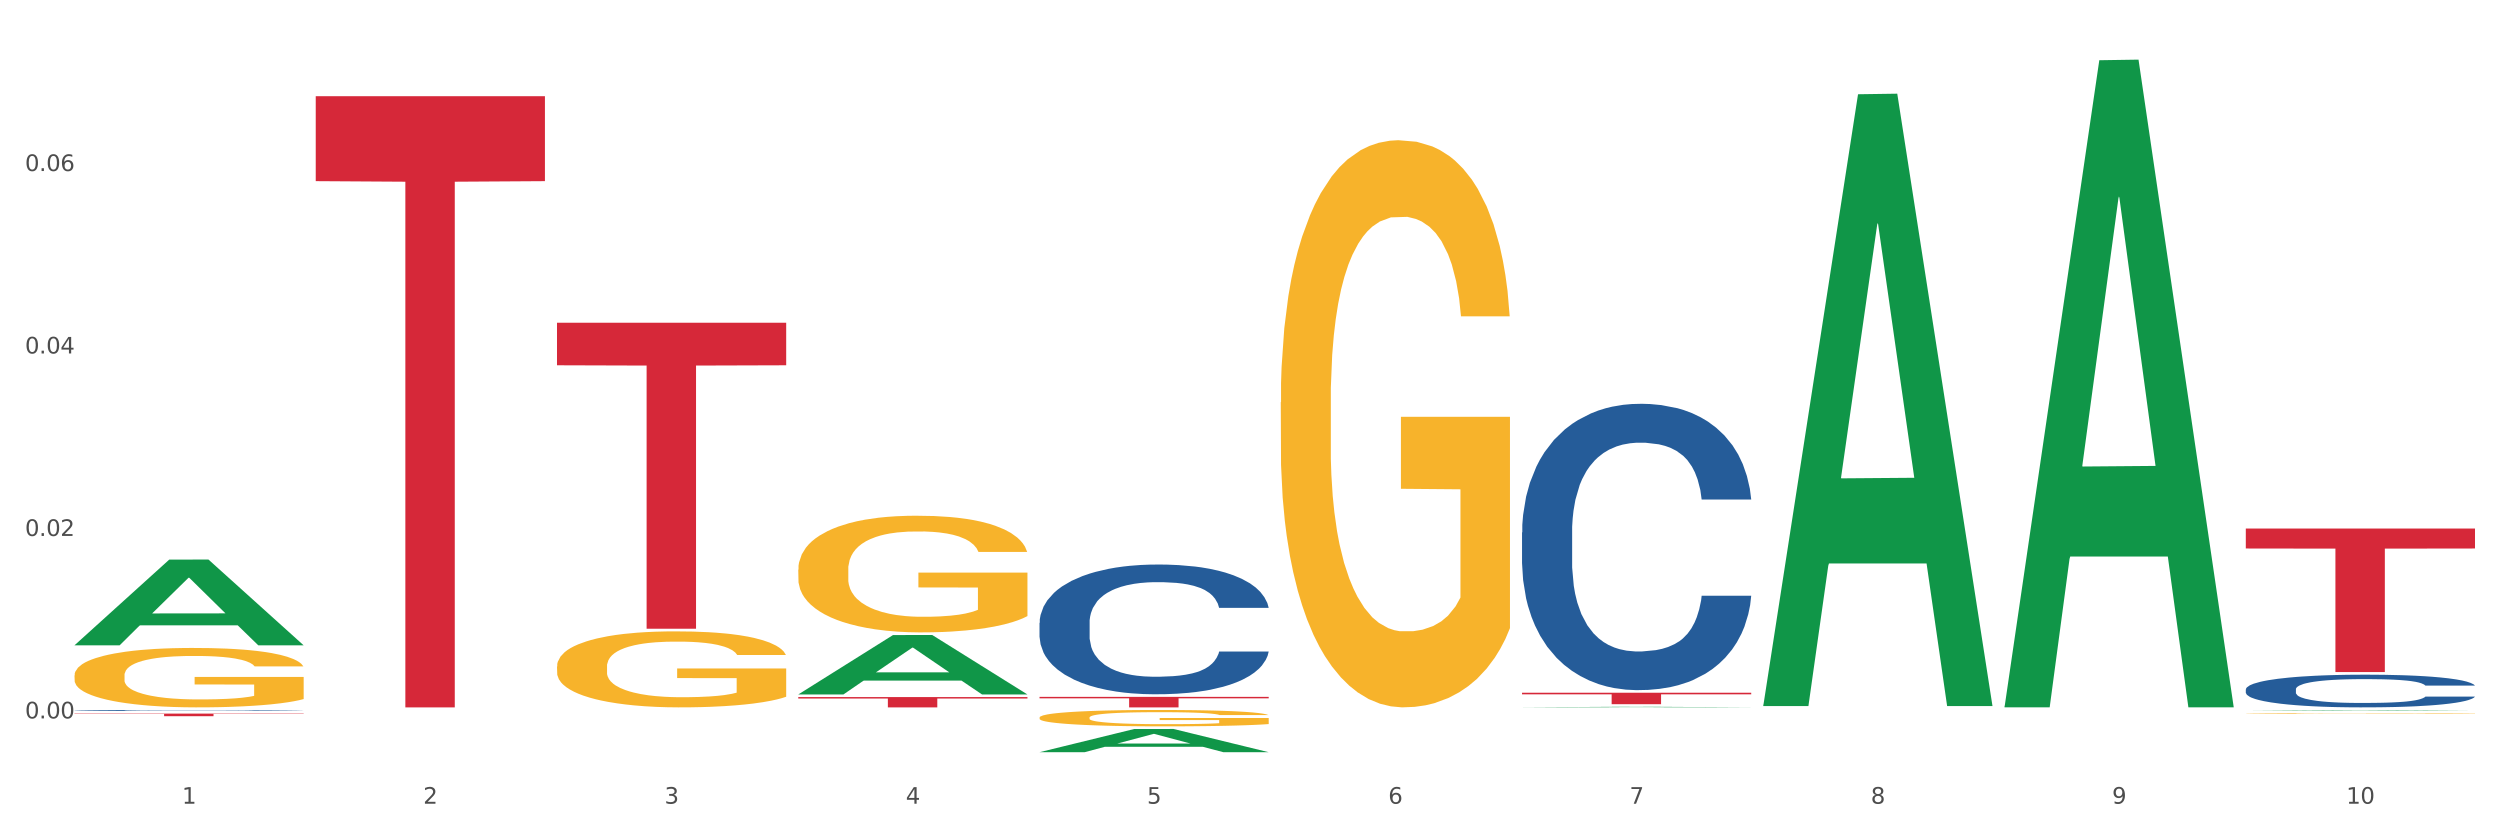 <?xml version="1.0" encoding="utf-8" standalone="no"?>
<!DOCTYPE svg PUBLIC "-//W3C//DTD SVG 1.1//EN"
  "http://www.w3.org/Graphics/SVG/1.1/DTD/svg11.dtd">
<svg xmlns:xlink="http://www.w3.org/1999/xlink" width="1080pt" height="360pt" viewBox="0 0 1080 360" xmlns="http://www.w3.org/2000/svg" version="1.1">
 <rect x="0" y="0" width="1080" height="360" fill="#333333" stroke="none"/>
 <defs>
  <style type="text/css">*{stroke-linejoin: round; stroke-linecap: butt}</style>
 </defs>
 <g id="figure_1">
  <g id="patch_1">
   <path d="M 0 360 
L 1080 360 
L 1080 0 
L 0 0 
z
" style="fill: #ffffff; stroke: #ffffff; stroke-linejoin: miter"/>
  </g>
  <g id="axes_1">
   <g id="matplotlib.axis_1">
    <g id="xtick_1">
     <g id="text_1">
      <!-- 1 -->
      <g style="fill: #4d4d4d" transform="translate(78.627 347.204) scale(0.096 -0.096)">
       <defs>
        <path id="DejaVuSans-31" d="M 794 531 
L 1825 531 
L 1825 4091 
L 703 3866 
L 703 4441 
L 1819 4666 
L 2450 4666 
L 2450 531 
L 3481 531 
L 3481 0 
L 794 0 
L 794 531 
z
" transform="scale(0.016)"/>
       </defs>
       <use xlink:href="#DejaVuSans-31"/>
      </g>
     </g>
    </g>
    <g id="xtick_2">
     <g id="text_2">
      <!-- 2 -->
      <g style="fill: #4d4d4d" transform="translate(182.851 347.204) scale(0.096 -0.096)">
       <defs>
        <path id="DejaVuSans-32" d="M 1228 531 
L 3431 531 
L 3431 0 
L 469 0 
L 469 531 
Q 828 903 1448 1529 
Q 2069 2156 2228 2338 
Q 2531 2678 2651 2914 
Q 2772 3150 2772 3378 
Q 2772 3750 2511 3984 
Q 2250 4219 1831 4219 
Q 1534 4219 1204 4116 
Q 875 4013 500 3803 
L 500 4441 
Q 881 4594 1212 4672 
Q 1544 4750 1819 4750 
Q 2544 4750 2975 4387 
Q 3406 4025 3406 3419 
Q 3406 3131 3298 2873 
Q 3191 2616 2906 2266 
Q 2828 2175 2409 1742 
Q 1991 1309 1228 531 
z
" transform="scale(0.016)"/>
       </defs>
       <use xlink:href="#DejaVuSans-32"/>
      </g>
     </g>
    </g>
    <g id="xtick_3">
     <g id="text_3">
      <!-- 3 -->
      <g style="fill: #4d4d4d" transform="translate(287.074 347.204) scale(0.096 -0.096)">
       <defs>
        <path id="DejaVuSans-33" d="M 2597 2516 
Q 3050 2419 3304 2112 
Q 3559 1806 3559 1356 
Q 3559 666 3084 287 
Q 2609 -91 1734 -91 
Q 1441 -91 1130 -33 
Q 819 25 488 141 
L 488 750 
Q 750 597 1062 519 
Q 1375 441 1716 441 
Q 2309 441 2620 675 
Q 2931 909 2931 1356 
Q 2931 1769 2642 2001 
Q 2353 2234 1838 2234 
L 1294 2234 
L 1294 2753 
L 1863 2753 
Q 2328 2753 2575 2939 
Q 2822 3125 2822 3475 
Q 2822 3834 2567 4026 
Q 2313 4219 1838 4219 
Q 1578 4219 1281 4162 
Q 984 4106 628 3988 
L 628 4550 
Q 988 4650 1302 4700 
Q 1616 4750 1894 4750 
Q 2613 4750 3031 4423 
Q 3450 4097 3450 3541 
Q 3450 3153 3228 2886 
Q 3006 2619 2597 2516 
z
" transform="scale(0.016)"/>
       </defs>
       <use xlink:href="#DejaVuSans-33"/>
      </g>
     </g>
    </g>
    <g id="xtick_4">
     <g id="text_4">
      <!-- 4 -->
      <g style="fill: #4d4d4d" transform="translate(391.298 347.204) scale(0.096 -0.096)">
       <defs>
        <path id="DejaVuSans-34" d="M 2419 4116 
L 825 1625 
L 2419 1625 
L 2419 4116 
z
M 2253 4666 
L 3047 4666 
L 3047 1625 
L 3713 1625 
L 3713 1100 
L 3047 1100 
L 3047 0 
L 2419 0 
L 2419 1100 
L 313 1100 
L 313 1709 
L 2253 4666 
z
" transform="scale(0.016)"/>
       </defs>
       <use xlink:href="#DejaVuSans-34"/>
      </g>
     </g>
    </g>
    <g id="xtick_5">
     <g id="text_5">
      <!-- 5 -->
      <g style="fill: #4d4d4d" transform="translate(495.522 347.204) scale(0.096 -0.096)">
       <defs>
        <path id="DejaVuSans-35" d="M 691 4666 
L 3169 4666 
L 3169 4134 
L 1269 4134 
L 1269 2991 
Q 1406 3038 1543 3061 
Q 1681 3084 1819 3084 
Q 2600 3084 3056 2656 
Q 3513 2228 3513 1497 
Q 3513 744 3044 326 
Q 2575 -91 1722 -91 
Q 1428 -91 1123 -41 
Q 819 9 494 109 
L 494 744 
Q 775 591 1075 516 
Q 1375 441 1709 441 
Q 2250 441 2565 725 
Q 2881 1009 2881 1497 
Q 2881 1984 2565 2268 
Q 2250 2553 1709 2553 
Q 1456 2553 1204 2497 
Q 953 2441 691 2322 
L 691 4666 
z
" transform="scale(0.016)"/>
       </defs>
       <use xlink:href="#DejaVuSans-35"/>
      </g>
     </g>
    </g>
    <g id="xtick_6">
     <g id="text_6">
      <!-- 6 -->
      <g style="fill: #4d4d4d" transform="translate(599.745 347.204) scale(0.096 -0.096)">
       <defs>
        <path id="DejaVuSans-36" d="M 2113 2584 
Q 1688 2584 1439 2293 
Q 1191 2003 1191 1497 
Q 1191 994 1439 701 
Q 1688 409 2113 409 
Q 2538 409 2786 701 
Q 3034 994 3034 1497 
Q 3034 2003 2786 2293 
Q 2538 2584 2113 2584 
z
M 3366 4563 
L 3366 3988 
Q 3128 4100 2886 4159 
Q 2644 4219 2406 4219 
Q 1781 4219 1451 3797 
Q 1122 3375 1075 2522 
Q 1259 2794 1537 2939 
Q 1816 3084 2150 3084 
Q 2853 3084 3261 2657 
Q 3669 2231 3669 1497 
Q 3669 778 3244 343 
Q 2819 -91 2113 -91 
Q 1303 -91 875 529 
Q 447 1150 447 2328 
Q 447 3434 972 4092 
Q 1497 4750 2381 4750 
Q 2619 4750 2861 4703 
Q 3103 4656 3366 4563 
z
" transform="scale(0.016)"/>
       </defs>
       <use xlink:href="#DejaVuSans-36"/>
      </g>
     </g>
    </g>
    <g id="xtick_7">
     <g id="text_7">
      <!-- 7 -->
      <g style="fill: #4d4d4d" transform="translate(703.969 347.204) scale(0.096 -0.096)">
       <defs>
        <path id="DejaVuSans-37" d="M 525 4666 
L 3525 4666 
L 3525 4397 
L 1831 0 
L 1172 0 
L 2766 4134 
L 525 4134 
L 525 4666 
z
" transform="scale(0.016)"/>
       </defs>
       <use xlink:href="#DejaVuSans-37"/>
      </g>
     </g>
    </g>
    <g id="xtick_8">
     <g id="text_8">
      <!-- 8 -->
      <g style="fill: #4d4d4d" transform="translate(808.193 347.204) scale(0.096 -0.096)">
       <defs>
        <path id="DejaVuSans-38" d="M 2034 2216 
Q 1584 2216 1326 1975 
Q 1069 1734 1069 1313 
Q 1069 891 1326 650 
Q 1584 409 2034 409 
Q 2484 409 2743 651 
Q 3003 894 3003 1313 
Q 3003 1734 2745 1975 
Q 2488 2216 2034 2216 
z
M 1403 2484 
Q 997 2584 770 2862 
Q 544 3141 544 3541 
Q 544 4100 942 4425 
Q 1341 4750 2034 4750 
Q 2731 4750 3128 4425 
Q 3525 4100 3525 3541 
Q 3525 3141 3298 2862 
Q 3072 2584 2669 2484 
Q 3125 2378 3379 2068 
Q 3634 1759 3634 1313 
Q 3634 634 3220 271 
Q 2806 -91 2034 -91 
Q 1263 -91 848 271 
Q 434 634 434 1313 
Q 434 1759 690 2068 
Q 947 2378 1403 2484 
z
M 1172 3481 
Q 1172 3119 1398 2916 
Q 1625 2713 2034 2713 
Q 2441 2713 2670 2916 
Q 2900 3119 2900 3481 
Q 2900 3844 2670 4047 
Q 2441 4250 2034 4250 
Q 1625 4250 1398 4047 
Q 1172 3844 1172 3481 
z
" transform="scale(0.016)"/>
       </defs>
       <use xlink:href="#DejaVuSans-38"/>
      </g>
     </g>
    </g>
    <g id="xtick_9">
     <g id="text_9">
      <!-- 9 -->
      <g style="fill: #4d4d4d" transform="translate(912.416 347.204) scale(0.096 -0.096)">
       <defs>
        <path id="DejaVuSans-39" d="M 703 97 
L 703 672 
Q 941 559 1184 500 
Q 1428 441 1663 441 
Q 2288 441 2617 861 
Q 2947 1281 2994 2138 
Q 2813 1869 2534 1725 
Q 2256 1581 1919 1581 
Q 1219 1581 811 2004 
Q 403 2428 403 3163 
Q 403 3881 828 4315 
Q 1253 4750 1959 4750 
Q 2769 4750 3195 4129 
Q 3622 3509 3622 2328 
Q 3622 1225 3098 567 
Q 2575 -91 1691 -91 
Q 1453 -91 1209 -44 
Q 966 3 703 97 
z
M 1959 2075 
Q 2384 2075 2632 2365 
Q 2881 2656 2881 3163 
Q 2881 3666 2632 3958 
Q 2384 4250 1959 4250 
Q 1534 4250 1286 3958 
Q 1038 3666 1038 3163 
Q 1038 2656 1286 2365 
Q 1534 2075 1959 2075 
z
" transform="scale(0.016)"/>
       </defs>
       <use xlink:href="#DejaVuSans-39"/>
      </g>
     </g>
    </g>
    <g id="xtick_10">
     <g id="text_10">
      <!-- 10 -->
      <g style="fill: #4d4d4d" transform="translate(1013.586 347.204) scale(0.096 -0.096)">
       <defs>
        <path id="DejaVuSans-30" d="M 2034 4250 
Q 1547 4250 1301 3770 
Q 1056 3291 1056 2328 
Q 1056 1369 1301 889 
Q 1547 409 2034 409 
Q 2525 409 2770 889 
Q 3016 1369 3016 2328 
Q 3016 3291 2770 3770 
Q 2525 4250 2034 4250 
z
M 2034 4750 
Q 2819 4750 3233 4129 
Q 3647 3509 3647 2328 
Q 3647 1150 3233 529 
Q 2819 -91 2034 -91 
Q 1250 -91 836 529 
Q 422 1150 422 2328 
Q 422 3509 836 4129 
Q 1250 4750 2034 4750 
z
" transform="scale(0.016)"/>
       </defs>
       <use xlink:href="#DejaVuSans-31"/>
       <use xlink:href="#DejaVuSans-30" transform="translate(63.623 0)"/>
      </g>
     </g>
    </g>
    <g id="xtick_11"/>
    <g id="xtick_12"/>
    <g id="xtick_13"/>
    <g id="xtick_14"/>
    <g id="xtick_15"/>
    <g id="xtick_16"/>
    <g id="xtick_17"/>
    <g id="xtick_18"/>
    <g id="xtick_19"/>
   </g>
   <g id="matplotlib.axis_2">
    <g id="ytick_1">
     <g id="text_11">
      <!-- 0.00 -->
      <g style="fill: #4d4d4d" transform="translate(10.8 310.356) scale(0.096 -0.096)">
       <defs>
        <path id="DejaVuSans-2e" d="M 684 794 
L 1344 794 
L 1344 0 
L 684 0 
L 684 794 
z
" transform="scale(0.016)"/>
       </defs>
       <use xlink:href="#DejaVuSans-30"/>
       <use xlink:href="#DejaVuSans-2e" transform="translate(63.623 0)"/>
       <use xlink:href="#DejaVuSans-30" transform="translate(95.41 0)"/>
       <use xlink:href="#DejaVuSans-30" transform="translate(159.033 0)"/>
      </g>
     </g>
    </g>
    <g id="ytick_2">
     <g id="text_12">
      <!-- 0.02 -->
      <g style="fill: #4d4d4d" transform="translate(10.8 231.533) scale(0.096 -0.096)">
       <use xlink:href="#DejaVuSans-30"/>
       <use xlink:href="#DejaVuSans-2e" transform="translate(63.623 0)"/>
       <use xlink:href="#DejaVuSans-30" transform="translate(95.41 0)"/>
       <use xlink:href="#DejaVuSans-32" transform="translate(159.033 0)"/>
      </g>
     </g>
    </g>
    <g id="ytick_3">
     <g id="text_13">
      <!-- 0.04 -->
      <g style="fill: #4d4d4d" transform="translate(10.8 152.709) scale(0.096 -0.096)">
       <use xlink:href="#DejaVuSans-30"/>
       <use xlink:href="#DejaVuSans-2e" transform="translate(63.623 0)"/>
       <use xlink:href="#DejaVuSans-30" transform="translate(95.41 0)"/>
       <use xlink:href="#DejaVuSans-34" transform="translate(159.033 0)"/>
      </g>
     </g>
    </g>
    <g id="ytick_4">
     <g id="text_14">
      <!-- 0.06 -->
      <g style="fill: #4d4d4d" transform="translate(10.8 73.886) scale(0.096 -0.096)">
       <use xlink:href="#DejaVuSans-30"/>
       <use xlink:href="#DejaVuSans-2e" transform="translate(63.623 0)"/>
       <use xlink:href="#DejaVuSans-30" transform="translate(95.41 0)"/>
       <use xlink:href="#DejaVuSans-36" transform="translate(159.033 0)"/>
      </g>
     </g>
    </g>
    <g id="ytick_5"/>
    <g id="ytick_6"/>
    <g id="ytick_7"/>
    <g id="ytick_8"/>
   </g>
   <g id="PolyCollection_1">
    <path d="M 32.175 278.72 
L 32.277 278.686 
L 73.107 241.753 
L 90.051 241.719 
L 131.187 278.79 
L 111.589 278.79 
L 102.709 270.157 
L 60.552 270.157 
L 60.246 270.297 
L 51.671 278.79 
L 32.175 278.79 
L 32.175 278.72 
L 65.86 265.006 
L 97.401 264.971 
L 81.783 249.62 
L 81.579 249.551 
L 81.375 249.655 
L 65.758 264.971 
L 65.86 265.006 
L 32.175 278.72 
z
" clip-path="url(#p380ffb6bf5)" style="fill: #109648"/>
    <path d="M 657.517 299.271 
L 756.529 299.271 
L 756.529 299.958 
L 717.581 299.963 
L 717.581 304.216 
L 696.23 304.216 
L 696.23 299.963 
L 657.517 299.958 
L 657.517 299.275 
L 657.517 299.271 
z
" clip-path="url(#p380ffb6bf5)" style="fill: #d62839"/>
    <path d="M 449.069 301.054 
L 548.082 301.054 
L 548.082 301.684 
L 509.134 301.688 
L 509.134 305.585 
L 487.783 305.585 
L 487.783 301.688 
L 449.069 301.684 
L 449.069 301.058 
L 449.069 301.054 
z
" clip-path="url(#p380ffb6bf5)" style="fill: #d62839"/>
    <path d="M 344.846 301.143 
L 443.858 301.143 
L 443.858 301.76 
L 404.91 301.764 
L 404.91 305.585 
L 383.559 305.585 
L 383.559 301.764 
L 344.846 301.76 
L 344.846 301.147 
L 344.846 301.143 
z
" clip-path="url(#p380ffb6bf5)" style="fill: #d62839"/>
    <path d="M 240.622 139.428 
L 339.635 139.428 
L 339.635 157.799 
L 300.687 157.923 
L 300.687 271.627 
L 279.336 271.627 
L 279.336 157.923 
L 240.622 157.799 
L 240.622 139.552 
L 240.622 139.428 
z
" clip-path="url(#p380ffb6bf5)" style="fill: #d62839"/>
    <path d="M 136.399 41.564 
L 235.411 41.564 
L 235.411 78.254 
L 196.463 78.502 
L 196.463 305.585 
L 175.112 305.585 
L 175.112 78.502 
L 136.399 78.254 
L 136.399 41.812 
L 136.399 41.564 
z
" clip-path="url(#p380ffb6bf5)" style="fill: #d62839"/>
    <path d="M 32.175 308.273 
L 131.187 308.273 
L 131.187 308.431 
L 92.239 308.432 
L 92.239 309.406 
L 70.888 309.406 
L 70.888 308.432 
L 32.175 308.431 
L 32.175 308.274 
L 32.175 308.273 
z
" clip-path="url(#p380ffb6bf5)" style="fill: #d62839"/>
    <path d="M 970.188 228.333 
L 1069.2 228.333 
L 1069.2 236.95 
L 1030.252 237.008 
L 1030.252 290.339 
L 1008.901 290.339 
L 1008.901 237.008 
L 970.188 236.95 
L 970.188 228.392 
L 970.188 228.333 
z
" clip-path="url(#p380ffb6bf5)" style="fill: #d62839"/>
    <path d="M 32.175 306.907 
L 32.292 306.906 
L 32.292 306.895 
L 32.643 306.88 
L 33.931 306.852 
L 35.569 306.83 
L 38.378 306.806 
L 39.899 306.795 
L 41.889 306.783 
L 45.985 306.765 
L 50.667 306.748 
L 53.944 306.74 
L 56.401 306.734 
L 61.902 306.724 
L 65.062 306.72 
L 68.339 306.716 
L 71.148 306.713 
L 75.829 306.711 
L 79.575 306.709 
L 83.905 306.709 
L 87.533 306.709 
L 92.331 306.711 
L 99.354 306.716 
L 102.045 306.719 
L 105.674 306.724 
L 109.419 306.73 
L 112.462 306.736 
L 115.973 306.746 
L 119.601 306.758 
L 123.112 306.773 
L 125.57 306.787 
L 127.559 306.802 
L 129.315 306.82 
L 130.602 306.84 
L 131.187 306.856 
L 109.77 306.856 
L 109.185 306.841 
L 108.014 306.825 
L 106.844 306.814 
L 105.557 306.806 
L 103.567 306.795 
L 101.811 306.789 
L 98.886 306.781 
L 96.194 306.777 
L 93.97 306.774 
L 91.278 306.771 
L 85.543 306.769 
L 81.447 306.769 
L 78.872 306.77 
L 75.712 306.772 
L 73.021 306.775 
L 69.861 306.779 
L 67.403 306.785 
L 64.945 306.791 
L 63.541 306.796 
L 61.434 306.805 
L 60.03 306.812 
L 58.157 306.825 
L 57.104 306.834 
L 55.231 306.857 
L 54.412 306.873 
L 54.061 306.885 
L 53.827 306.898 
L 53.827 306.961 
L 54.529 306.989 
L 55.114 307.001 
L 56.05 307.015 
L 57.806 307.032 
L 60.381 307.05 
L 63.072 307.062 
L 65.296 307.07 
L 67.403 307.075 
L 69.509 307.08 
L 72.084 307.084 
L 74.191 307.086 
L 77.351 307.089 
L 81.096 307.09 
L 84.022 307.09 
L 89.991 307.088 
L 92.683 307.086 
L 95.257 307.083 
L 98.066 307.079 
L 100.29 307.074 
L 101.577 307.07 
L 103.684 307.062 
L 105.322 307.054 
L 106.727 307.045 
L 107.663 307.037 
L 108.717 307.025 
L 109.536 307.011 
L 109.77 307.004 
L 131.187 307.004 
L 130.719 307.019 
L 129.9 307.033 
L 128.262 307.052 
L 126.974 307.062 
L 124.985 307.076 
L 122.878 307.087 
L 119.952 307.099 
L 117.26 307.109 
L 114.451 307.117 
L 111.408 307.124 
L 105.908 307.134 
L 103.918 307.137 
L 99.705 307.142 
L 96.428 307.144 
L 91.629 307.147 
L 86.714 307.149 
L 81.564 307.149 
L 77 307.148 
L 71.967 307.146 
L 68.807 307.144 
L 65.296 307.14 
L 61.2 307.134 
L 57.338 307.128 
L 53.71 307.12 
L 50.316 307.11 
L 47.156 307.1 
L 43.059 307.083 
L 40.016 307.066 
L 37.793 307.05 
L 36.271 307.037 
L 34.75 307.02 
L 33.931 307.008 
L 32.643 306.98 
L 32.175 306.954 
L 32.175 306.907 
z
" clip-path="url(#p380ffb6bf5)" style="fill: #255c99"/>
    <path d="M 657.517 230.02 
L 657.634 229.907 
L 657.634 226.743 
L 657.985 222.45 
L 659.272 214.542 
L 660.911 208.554 
L 663.72 201.549 
L 665.241 198.611 
L 667.231 195.335 
L 671.327 190.025 
L 676.008 185.506 
L 679.285 183.02 
L 681.743 181.438 
L 687.244 178.614 
L 690.404 177.371 
L 693.681 176.354 
L 696.49 175.676 
L 701.171 174.885 
L 704.916 174.547 
L 709.247 174.434 
L 712.875 174.547 
L 717.673 174.998 
L 724.695 176.354 
L 727.387 177.145 
L 731.015 178.501 
L 734.76 180.308 
L 737.803 182.116 
L 741.314 184.715 
L 744.943 188.104 
L 748.454 192.397 
L 750.911 196.352 
L 752.901 200.532 
L 754.657 205.616 
L 755.944 211.152 
L 756.529 215.784 
L 735.112 215.784 
L 734.526 211.604 
L 733.356 207.085 
L 732.186 204.034 
L 730.898 201.549 
L 728.909 198.724 
L 727.153 196.917 
L 724.227 194.77 
L 721.535 193.414 
L 719.312 192.623 
L 716.62 191.945 
L 710.885 191.268 
L 706.789 191.268 
L 704.214 191.494 
L 701.054 192.058 
L 698.362 192.849 
L 695.202 194.205 
L 692.745 195.674 
L 690.287 197.594 
L 688.882 198.95 
L 686.776 201.436 
L 685.371 203.469 
L 683.499 206.972 
L 682.445 209.457 
L 680.573 215.897 
L 679.754 220.642 
L 679.402 223.919 
L 679.168 227.534 
L 679.168 245.159 
L 679.871 253.068 
L 680.456 256.457 
L 681.392 260.299 
L 683.148 265.27 
L 685.722 270.128 
L 688.414 273.63 
L 690.638 275.777 
L 692.745 277.359 
L 694.851 278.601 
L 697.426 279.731 
L 699.533 280.409 
L 702.693 281.087 
L 706.438 281.426 
L 709.364 281.426 
L 715.332 280.861 
L 718.024 280.296 
L 720.599 279.505 
L 723.408 278.262 
L 725.632 276.907 
L 726.919 275.89 
L 729.026 273.743 
L 730.664 271.484 
L 732.069 268.885 
L 733.005 266.625 
L 734.058 263.236 
L 734.877 259.395 
L 735.112 257.361 
L 756.529 257.361 
L 756.061 261.428 
L 755.242 265.383 
L 753.603 270.693 
L 752.316 273.743 
L 750.326 277.472 
L 748.22 280.635 
L 745.294 284.137 
L 742.602 286.736 
L 739.793 288.996 
L 736.75 291.029 
L 731.249 293.854 
L 729.26 294.645 
L 725.046 296 
L 721.769 296.791 
L 716.971 297.582 
L 712.055 298.034 
L 706.906 298.147 
L 702.341 297.921 
L 697.309 297.243 
L 694.149 296.565 
L 690.638 295.548 
L 686.542 293.967 
L 682.679 292.046 
L 679.051 289.786 
L 675.657 287.188 
L 672.497 284.25 
L 668.401 279.392 
L 665.358 274.647 
L 663.134 270.241 
L 661.613 266.512 
L 660.091 261.767 
L 659.272 258.491 
L 657.985 250.582 
L 657.517 243.239 
L 657.517 230.02 
z
" clip-path="url(#p380ffb6bf5)" style="fill: #255c99"/>
    <path d="M 970.188 297.808 
L 970.305 297.795 
L 970.305 297.434 
L 970.656 296.944 
L 971.943 296.041 
L 973.582 295.358 
L 976.39 294.558 
L 977.912 294.223 
L 979.902 293.849 
L 983.998 293.243 
L 988.679 292.727 
L 991.956 292.443 
L 994.414 292.262 
L 999.915 291.94 
L 1003.075 291.798 
L 1006.352 291.682 
L 1009.161 291.605 
L 1013.842 291.514 
L 1017.587 291.476 
L 1021.917 291.463 
L 1025.546 291.476 
L 1030.344 291.527 
L 1037.366 291.682 
L 1040.058 291.772 
L 1043.686 291.927 
L 1047.431 292.133 
L 1050.474 292.34 
L 1053.985 292.636 
L 1057.613 293.023 
L 1061.125 293.513 
L 1063.582 293.965 
L 1065.572 294.442 
L 1067.327 295.022 
L 1068.615 295.654 
L 1069.2 296.183 
L 1047.782 296.183 
L 1047.197 295.706 
L 1046.027 295.19 
L 1044.857 294.842 
L 1043.569 294.558 
L 1041.58 294.236 
L 1039.824 294.029 
L 1036.898 293.784 
L 1034.206 293.63 
L 1031.983 293.539 
L 1029.291 293.462 
L 1023.556 293.384 
L 1019.46 293.384 
L 1016.885 293.41 
L 1013.725 293.475 
L 1011.033 293.565 
L 1007.873 293.72 
L 1005.415 293.887 
L 1002.958 294.107 
L 1001.553 294.261 
L 999.447 294.545 
L 998.042 294.777 
L 996.17 295.177 
L 995.116 295.461 
L 993.244 296.196 
L 992.424 296.738 
L 992.073 297.112 
L 991.839 297.524 
L 991.839 299.536 
L 992.541 300.439 
L 993.127 300.826 
L 994.063 301.265 
L 995.818 301.832 
L 998.393 302.387 
L 1001.085 302.787 
L 1003.309 303.032 
L 1005.415 303.212 
L 1007.522 303.354 
L 1010.097 303.483 
L 1012.203 303.56 
L 1015.363 303.638 
L 1019.109 303.676 
L 1022.035 303.676 
L 1028.003 303.612 
L 1030.695 303.548 
L 1033.27 303.457 
L 1036.079 303.315 
L 1038.303 303.161 
L 1039.59 303.045 
L 1041.697 302.799 
L 1043.335 302.542 
L 1044.739 302.245 
L 1045.676 301.987 
L 1046.729 301.6 
L 1047.548 301.162 
L 1047.782 300.929 
L 1069.2 300.929 
L 1068.732 301.394 
L 1067.913 301.845 
L 1066.274 302.451 
L 1064.987 302.799 
L 1062.997 303.225 
L 1060.89 303.586 
L 1057.965 303.986 
L 1055.273 304.283 
L 1052.464 304.541 
L 1049.421 304.773 
L 1043.92 305.095 
L 1041.931 305.185 
L 1037.717 305.34 
L 1034.44 305.431 
L 1029.642 305.521 
L 1024.726 305.572 
L 1019.577 305.585 
L 1015.012 305.559 
L 1009.98 305.482 
L 1006.82 305.405 
L 1003.309 305.289 
L 999.212 305.108 
L 995.35 304.889 
L 991.722 304.631 
L 988.328 304.334 
L 985.168 303.999 
L 981.072 303.444 
L 978.029 302.903 
L 975.805 302.4 
L 974.284 301.974 
L 972.762 301.432 
L 971.943 301.058 
L 970.656 300.156 
L 970.188 299.317 
L 970.188 297.808 
z
" clip-path="url(#p380ffb6bf5)" style="fill: #255c99"/>
    <path d="M 970.188 308.246 
L 970.304 308.245 
L 970.304 308.236 
L 970.538 308.227 
L 971.707 308.207 
L 973.461 308.19 
L 974.747 308.182 
L 976.032 308.174 
L 977.552 308.167 
L 979.422 308.159 
L 982.813 308.148 
L 984.917 308.143 
L 987.488 308.137 
L 992.164 308.128 
L 995.554 308.123 
L 999.061 308.119 
L 1004.789 308.114 
L 1008.53 308.112 
L 1012.505 308.111 
L 1017.297 308.11 
L 1020.921 308.109 
L 1028.87 308.11 
L 1035.65 308.113 
L 1038.923 308.114 
L 1043.132 308.118 
L 1045.353 308.12 
L 1048.977 308.124 
L 1052.717 308.13 
L 1055.289 308.135 
L 1059.147 308.144 
L 1062.069 308.153 
L 1064.758 308.164 
L 1066.161 308.172 
L 1067.213 308.179 
L 1068.148 308.188 
L 1069.083 308.201 
L 1048.041 308.201 
L 1047.223 308.191 
L 1045.937 308.183 
L 1044.067 308.174 
L 1042.43 308.169 
L 1039.625 308.162 
L 1037.053 308.158 
L 1034.364 308.154 
L 1031.091 308.152 
L 1028.52 308.15 
L 1024.896 308.149 
L 1017.765 308.149 
L 1012.972 308.152 
L 1009.699 308.154 
L 1007.595 308.157 
L 1005.724 308.159 
L 1003.62 308.163 
L 1001.165 308.169 
L 999.412 308.174 
L 997.659 308.18 
L 996.256 308.187 
L 994.97 308.194 
L 993.918 308.203 
L 993.1 308.211 
L 992.398 308.221 
L 991.814 308.238 
L 991.814 308.275 
L 992.047 308.283 
L 992.632 308.294 
L 993.333 308.303 
L 994.502 308.313 
L 995.554 308.319 
L 997.542 308.329 
L 999.763 308.337 
L 1001.516 308.342 
L 1003.27 308.347 
L 1006.309 308.353 
L 1009.699 308.357 
L 1012.621 308.36 
L 1016.596 308.363 
L 1019.285 308.364 
L 1021.623 308.365 
L 1027.351 308.365 
L 1031.442 308.364 
L 1036.001 308.362 
L 1039.508 308.36 
L 1042.43 308.357 
L 1045.704 308.352 
L 1047.808 308.347 
L 1047.808 308.291 
L 1022.09 308.291 
L 1022.09 308.253 
L 1069.2 308.253 
L 1069.2 308.363 
L 1067.213 308.369 
L 1064.992 308.374 
L 1062.654 308.378 
L 1059.147 308.384 
L 1054.938 308.389 
L 1051.198 308.393 
L 1047.223 308.396 
L 1042.547 308.399 
L 1036.469 308.402 
L 1032.728 308.403 
L 1028.052 308.404 
L 1022.558 308.404 
L 1017.765 308.404 
L 1013.089 308.402 
L 1008.179 308.4 
L 1003.387 308.396 
L 999.763 308.393 
L 996.139 308.389 
L 992.281 308.383 
L 989.242 308.378 
L 986.904 308.373 
L 984.332 308.367 
L 981.527 308.359 
L 979.422 308.351 
L 977.552 308.344 
L 975.565 308.334 
L 974.162 308.326 
L 972.759 308.315 
L 971.941 308.307 
L 971.006 308.295 
L 970.304 308.278 
L 970.188 308.246 
z
" clip-path="url(#p380ffb6bf5)" style="fill: #f7b32b"/>
    <path d="M 553.293 173.789 
L 553.41 173.565 
L 553.41 165.51 
L 553.644 158.573 
L 554.813 141.791 
L 556.566 127.917 
L 557.852 120.533 
L 559.138 114.492 
L 560.658 108.45 
L 562.528 102.185 
L 565.918 93.01 
L 568.022 88.311 
L 570.594 83.389 
L 575.27 76.228 
L 578.66 72.201 
L 582.167 68.844 
L 587.895 64.816 
L 591.636 63.026 
L 595.61 61.684 
L 600.403 60.789 
L 604.027 60.565 
L 611.976 61.236 
L 618.756 63.25 
L 622.029 64.816 
L 626.237 67.501 
L 628.458 69.292 
L 632.082 72.872 
L 635.823 77.571 
L 638.395 81.599 
L 642.252 89.206 
L 645.175 96.814 
L 647.863 106.212 
L 649.266 112.702 
L 650.318 118.743 
L 651.253 125.68 
L 652.189 136.644 
L 631.147 136.644 
L 630.329 128.813 
L 629.043 121.428 
L 627.173 114.268 
L 625.536 109.793 
L 622.73 104.199 
L 620.159 100.618 
L 617.47 97.933 
L 614.197 95.696 
L 611.625 94.577 
L 608.001 93.682 
L 600.87 93.906 
L 596.078 95.696 
L 592.805 97.933 
L 590.7 99.947 
L 588.83 102.185 
L 586.726 105.317 
L 584.271 110.016 
L 582.518 114.268 
L 580.764 119.638 
L 579.361 125.009 
L 578.075 131.274 
L 577.023 137.987 
L 576.205 144.923 
L 575.504 153.426 
L 574.919 167.524 
L 574.919 198.179 
L 575.153 205.116 
L 575.737 214.29 
L 576.439 221.227 
L 577.608 229.506 
L 578.66 235.1 
L 580.647 243.155 
L 582.868 249.868 
L 584.622 254.12 
L 586.375 257.7 
L 589.415 262.623 
L 592.805 266.651 
L 595.727 269.112 
L 599.702 271.35 
L 602.39 272.245 
L 604.728 272.692 
L 610.456 272.692 
L 614.548 272.021 
L 619.107 270.454 
L 622.613 268.441 
L 625.536 265.979 
L 628.809 261.951 
L 630.913 258.148 
L 630.913 211.381 
L 605.196 211.157 
L 605.196 180.054 
L 652.306 180.054 
L 652.306 271.35 
L 650.318 276.049 
L 648.097 280.3 
L 645.759 284.104 
L 642.252 288.803 
L 638.044 293.278 
L 634.303 296.411 
L 630.329 299.096 
L 625.653 301.558 
L 619.574 303.795 
L 615.833 304.69 
L 611.158 305.362 
L 605.663 305.585 
L 600.87 305.138 
L 596.195 304.019 
L 591.285 302.005 
L 586.492 299.096 
L 582.868 296.187 
L 579.244 292.607 
L 575.387 287.908 
L 572.347 283.433 
L 570.009 279.405 
L 567.438 274.258 
L 564.632 267.546 
L 562.528 261.504 
L 560.658 255.239 
L 558.67 247.183 
L 557.268 240.246 
L 555.865 231.52 
L 555.047 225.031 
L 554.111 214.961 
L 553.41 200.864 
L 553.293 173.789 
z
" clip-path="url(#p380ffb6bf5)" style="fill: #f7b32b"/>
    <path d="M 449.069 309.981 
L 449.186 309.974 
L 449.186 309.741 
L 449.42 309.541 
L 450.589 309.056 
L 452.343 308.655 
L 453.628 308.442 
L 454.914 308.267 
L 456.434 308.093 
L 458.304 307.912 
L 461.694 307.647 
L 463.799 307.511 
L 466.37 307.369 
L 471.046 307.162 
L 474.436 307.045 
L 477.943 306.948 
L 483.671 306.832 
L 487.412 306.78 
L 491.386 306.741 
L 496.179 306.716 
L 499.803 306.709 
L 507.752 306.728 
L 514.532 306.787 
L 517.805 306.832 
L 522.014 306.91 
L 524.235 306.961 
L 527.859 307.065 
L 531.599 307.2 
L 534.171 307.317 
L 538.029 307.537 
L 540.951 307.756 
L 543.64 308.028 
L 545.043 308.216 
L 546.095 308.39 
L 547.03 308.591 
L 547.965 308.907 
L 526.923 308.907 
L 526.105 308.681 
L 524.819 308.468 
L 522.949 308.261 
L 521.312 308.132 
L 518.507 307.97 
L 515.935 307.866 
L 513.246 307.789 
L 509.973 307.724 
L 507.401 307.692 
L 503.778 307.666 
L 496.647 307.672 
L 491.854 307.724 
L 488.581 307.789 
L 486.477 307.847 
L 484.606 307.912 
L 482.502 308.002 
L 480.047 308.138 
L 478.294 308.261 
L 476.54 308.416 
L 475.138 308.571 
L 473.852 308.752 
L 472.8 308.946 
L 471.981 309.147 
L 471.28 309.392 
L 470.696 309.8 
L 470.696 310.685 
L 470.929 310.886 
L 471.514 311.151 
L 472.215 311.351 
L 473.384 311.591 
L 474.436 311.752 
L 476.424 311.985 
L 478.645 312.179 
L 480.398 312.302 
L 482.152 312.405 
L 485.191 312.548 
L 488.581 312.664 
L 491.503 312.735 
L 495.478 312.8 
L 498.167 312.826 
L 500.505 312.838 
L 506.232 312.838 
L 510.324 312.819 
L 514.883 312.774 
L 518.39 312.716 
L 521.312 312.644 
L 524.585 312.528 
L 526.69 312.418 
L 526.69 311.067 
L 500.972 311.06 
L 500.972 310.162 
L 548.082 310.162 
L 548.082 312.8 
L 546.095 312.935 
L 543.874 313.058 
L 541.536 313.168 
L 538.029 313.304 
L 533.82 313.433 
L 530.08 313.524 
L 526.105 313.601 
L 521.429 313.673 
L 515.351 313.737 
L 511.61 313.763 
L 506.934 313.782 
L 501.44 313.789 
L 496.647 313.776 
L 491.971 313.744 
L 487.061 313.685 
L 482.268 313.601 
L 478.645 313.517 
L 475.021 313.414 
L 471.163 313.278 
L 468.124 313.149 
L 465.786 313.032 
L 463.214 312.884 
L 460.409 312.69 
L 458.304 312.515 
L 456.434 312.334 
L 454.447 312.101 
L 453.044 311.901 
L 451.641 311.649 
L 450.823 311.461 
L 449.888 311.17 
L 449.186 310.763 
L 449.069 309.981 
z
" clip-path="url(#p380ffb6bf5)" style="fill: #f7b32b"/>
    <path d="M 344.846 246.082 
L 344.963 246.036 
L 344.963 244.378 
L 345.197 242.952 
L 346.366 239.499 
L 348.119 236.645 
L 349.405 235.126 
L 350.691 233.883 
L 352.21 232.641 
L 354.081 231.352 
L 357.471 229.464 
L 359.575 228.498 
L 362.147 227.485 
L 366.823 226.012 
L 370.213 225.184 
L 373.72 224.493 
L 379.448 223.665 
L 383.188 223.296 
L 387.163 223.02 
L 391.956 222.836 
L 395.579 222.79 
L 403.529 222.928 
L 410.309 223.342 
L 413.582 223.665 
L 417.79 224.217 
L 420.011 224.585 
L 423.635 225.322 
L 427.376 226.288 
L 429.947 227.117 
L 433.805 228.682 
L 436.728 230.247 
L 439.416 232.18 
L 440.819 233.515 
L 441.871 234.758 
L 442.806 236.185 
L 443.741 238.44 
L 422.7 238.44 
L 421.882 236.829 
L 420.596 235.31 
L 418.725 233.837 
L 417.089 232.917 
L 414.283 231.766 
L 411.711 231.03 
L 409.023 230.477 
L 405.75 230.017 
L 403.178 229.787 
L 399.554 229.603 
L 392.423 229.649 
L 387.63 230.017 
L 384.357 230.477 
L 382.253 230.891 
L 380.383 231.352 
L 378.279 231.996 
L 375.824 232.963 
L 374.07 233.837 
L 372.317 234.942 
L 370.914 236.047 
L 369.628 237.336 
L 368.576 238.717 
L 367.758 240.144 
L 367.056 241.893 
L 366.472 244.793 
L 366.472 251.099 
L 366.706 252.526 
L 367.29 254.413 
L 367.992 255.84 
L 369.161 257.543 
L 370.213 258.694 
L 372.2 260.351 
L 374.421 261.732 
L 376.174 262.607 
L 377.928 263.343 
L 380.967 264.356 
L 384.357 265.184 
L 387.28 265.691 
L 391.254 266.151 
L 393.943 266.335 
L 396.281 266.427 
L 402.009 266.427 
L 406.1 266.289 
L 410.659 265.967 
L 414.166 265.553 
L 417.089 265.046 
L 420.362 264.218 
L 422.466 263.435 
L 422.466 253.815 
L 396.748 253.769 
L 396.748 247.37 
L 443.858 247.37 
L 443.858 266.151 
L 441.871 267.118 
L 439.65 267.992 
L 437.312 268.775 
L 433.805 269.742 
L 429.597 270.662 
L 425.856 271.307 
L 421.882 271.859 
L 417.206 272.365 
L 411.127 272.826 
L 407.386 273.01 
L 402.71 273.148 
L 397.216 273.194 
L 392.423 273.102 
L 387.747 272.872 
L 382.838 272.457 
L 378.045 271.859 
L 374.421 271.261 
L 370.797 270.524 
L 366.94 269.557 
L 363.9 268.637 
L 361.562 267.808 
L 358.99 266.75 
L 356.185 265.369 
L 354.081 264.126 
L 352.21 262.837 
L 350.223 261.18 
L 348.82 259.753 
L 347.418 257.958 
L 346.599 256.623 
L 345.664 254.551 
L 344.963 251.651 
L 344.846 246.082 
z
" clip-path="url(#p380ffb6bf5)" style="fill: #f7b32b"/>
    <path d="M 449.069 269.06 
L 449.187 269.008 
L 449.187 267.575 
L 449.538 265.629 
L 450.825 262.046 
L 452.464 259.332 
L 455.272 256.158 
L 456.794 254.827 
L 458.783 253.343 
L 462.88 250.936 
L 467.561 248.889 
L 470.838 247.762 
L 473.296 247.046 
L 478.797 245.766 
L 481.957 245.203 
L 485.234 244.742 
L 488.042 244.435 
L 492.724 244.076 
L 496.469 243.923 
L 500.799 243.871 
L 504.427 243.923 
L 509.226 244.127 
L 516.248 244.742 
L 518.94 245.1 
L 522.568 245.715 
L 526.313 246.534 
L 529.356 247.353 
L 532.867 248.53 
L 536.495 250.066 
L 540.006 252.012 
L 542.464 253.803 
L 544.454 255.698 
L 546.209 258.001 
L 547.497 260.51 
L 548.082 262.609 
L 526.664 262.609 
L 526.079 260.715 
L 524.909 258.667 
L 523.738 257.285 
L 522.451 256.158 
L 520.461 254.878 
L 518.706 254.059 
L 515.78 253.087 
L 513.088 252.472 
L 510.864 252.114 
L 508.173 251.807 
L 502.438 251.5 
L 498.342 251.5 
L 495.767 251.602 
L 492.607 251.858 
L 489.915 252.216 
L 486.755 252.831 
L 484.297 253.496 
L 481.84 254.367 
L 480.435 254.981 
L 478.328 256.107 
L 476.924 257.029 
L 475.051 258.616 
L 473.998 259.742 
L 472.126 262.66 
L 471.306 264.81 
L 470.955 266.295 
L 470.721 267.933 
L 470.721 275.92 
L 471.423 279.503 
L 472.009 281.039 
L 472.945 282.78 
L 474.7 285.032 
L 477.275 287.234 
L 479.967 288.821 
L 482.191 289.794 
L 484.297 290.51 
L 486.404 291.074 
L 488.979 291.585 
L 491.085 291.893 
L 494.245 292.2 
L 497.991 292.353 
L 500.916 292.353 
L 506.885 292.097 
L 509.577 291.841 
L 512.152 291.483 
L 514.961 290.92 
L 517.184 290.306 
L 518.472 289.845 
L 520.578 288.872 
L 522.217 287.848 
L 523.621 286.671 
L 524.558 285.647 
L 525.611 284.111 
L 526.43 282.37 
L 526.664 281.449 
L 548.082 281.449 
L 547.614 283.292 
L 546.795 285.084 
L 545.156 287.49 
L 543.869 288.872 
L 541.879 290.562 
L 539.772 291.995 
L 536.846 293.582 
L 534.155 294.76 
L 531.346 295.783 
L 528.303 296.705 
L 522.802 297.985 
L 520.813 298.343 
L 516.599 298.958 
L 513.322 299.316 
L 508.524 299.674 
L 503.608 299.879 
L 498.459 299.93 
L 493.894 299.828 
L 488.862 299.521 
L 485.702 299.214 
L 482.191 298.753 
L 478.094 298.036 
L 474.232 297.166 
L 470.604 296.142 
L 467.21 294.964 
L 464.05 293.633 
L 459.954 291.432 
L 456.911 289.282 
L 454.687 287.285 
L 453.166 285.596 
L 451.644 283.445 
L 450.825 281.961 
L 449.538 278.377 
L 449.069 275.049 
L 449.069 269.06 
z
" clip-path="url(#p380ffb6bf5)" style="fill: #255c99"/>
    <path d="M 240.622 287.924 
L 240.739 287.894 
L 240.739 286.814 
L 240.973 285.885 
L 242.142 283.636 
L 243.895 281.777 
L 245.181 280.787 
L 246.467 279.978 
L 247.987 279.168 
L 249.857 278.328 
L 253.247 277.099 
L 255.351 276.469 
L 257.923 275.81 
L 262.599 274.85 
L 265.989 274.31 
L 269.496 273.86 
L 275.224 273.321 
L 278.965 273.081 
L 282.939 272.901 
L 287.732 272.781 
L 291.356 272.751 
L 299.305 272.841 
L 306.085 273.111 
L 309.358 273.321 
L 313.566 273.681 
L 315.788 273.92 
L 319.411 274.4 
L 323.152 275.03 
L 325.724 275.57 
L 329.581 276.589 
L 332.504 277.609 
L 335.193 278.868 
L 336.595 279.738 
L 337.647 280.547 
L 338.583 281.477 
L 339.518 282.946 
L 318.476 282.946 
L 317.658 281.897 
L 316.372 280.907 
L 314.502 279.948 
L 312.865 279.348 
L 310.06 278.598 
L 307.488 278.118 
L 304.799 277.759 
L 301.526 277.459 
L 298.954 277.309 
L 295.33 277.189 
L 288.2 277.219 
L 283.407 277.459 
L 280.134 277.759 
L 278.03 278.028 
L 276.159 278.328 
L 274.055 278.748 
L 271.6 279.378 
L 269.847 279.948 
L 268.093 280.667 
L 266.69 281.387 
L 265.405 282.226 
L 264.352 283.126 
L 263.534 284.056 
L 262.833 285.195 
L 262.248 287.084 
L 262.248 291.192 
L 262.482 292.122 
L 263.067 293.351 
L 263.768 294.281 
L 264.937 295.39 
L 265.989 296.14 
L 267.976 297.219 
L 270.197 298.119 
L 271.951 298.689 
L 273.704 299.168 
L 276.744 299.828 
L 280.134 300.368 
L 283.056 300.698 
L 287.031 300.997 
L 289.719 301.117 
L 292.057 301.177 
L 297.785 301.177 
L 301.877 301.087 
L 306.436 300.878 
L 309.943 300.608 
L 312.865 300.278 
L 316.138 299.738 
L 318.242 299.228 
L 318.242 292.961 
L 292.525 292.931 
L 292.525 288.763 
L 339.635 288.763 
L 339.635 300.997 
L 337.647 301.627 
L 335.426 302.197 
L 333.088 302.707 
L 329.581 303.336 
L 325.373 303.936 
L 321.632 304.356 
L 317.658 304.716 
L 312.982 305.046 
L 306.903 305.345 
L 303.163 305.465 
L 298.487 305.555 
L 292.992 305.585 
L 288.2 305.525 
L 283.524 305.375 
L 278.614 305.106 
L 273.821 304.716 
L 270.197 304.326 
L 266.574 303.846 
L 262.716 303.216 
L 259.677 302.617 
L 257.339 302.077 
L 254.767 301.387 
L 251.961 300.488 
L 249.857 299.678 
L 247.987 298.839 
L 246 297.759 
L 244.597 296.829 
L 243.194 295.66 
L 242.376 294.79 
L 241.441 293.441 
L 240.739 291.552 
L 240.622 287.924 
z
" clip-path="url(#p380ffb6bf5)" style="fill: #f7b32b"/>
    <path d="M 32.175 291.777 
L 32.292 291.753 
L 32.292 290.909 
L 32.526 290.182 
L 33.695 288.424 
L 35.448 286.97 
L 36.734 286.197 
L 38.02 285.564 
L 39.54 284.931 
L 41.41 284.274 
L 44.8 283.313 
L 46.904 282.821 
L 49.476 282.305 
L 54.152 281.555 
L 57.542 281.133 
L 61.049 280.781 
L 66.777 280.359 
L 70.517 280.172 
L 74.492 280.031 
L 79.285 279.937 
L 82.909 279.914 
L 90.858 279.984 
L 97.638 280.195 
L 100.911 280.359 
L 105.119 280.641 
L 107.34 280.828 
L 110.964 281.203 
L 114.705 281.696 
L 117.277 282.118 
L 121.134 282.915 
L 124.057 283.712 
L 126.745 284.696 
L 128.148 285.376 
L 129.2 286.009 
L 130.135 286.736 
L 131.071 287.885 
L 110.029 287.885 
L 109.211 287.064 
L 107.925 286.291 
L 106.054 285.54 
L 104.418 285.071 
L 101.612 284.485 
L 99.041 284.11 
L 96.352 283.829 
L 93.079 283.595 
L 90.507 283.477 
L 86.883 283.384 
L 79.752 283.407 
L 74.96 283.595 
L 71.686 283.829 
L 69.582 284.04 
L 67.712 284.274 
L 65.608 284.603 
L 63.153 285.095 
L 61.399 285.54 
L 59.646 286.103 
L 58.243 286.666 
L 56.957 287.322 
L 55.905 288.025 
L 55.087 288.752 
L 54.386 289.643 
L 53.801 291.12 
L 53.801 294.332 
L 54.035 295.059 
L 54.619 296.02 
L 55.321 296.747 
L 56.49 297.614 
L 57.542 298.2 
L 59.529 299.044 
L 61.75 299.748 
L 63.504 300.193 
L 65.257 300.568 
L 68.296 301.084 
L 71.686 301.506 
L 74.609 301.764 
L 78.583 301.998 
L 81.272 302.092 
L 83.61 302.139 
L 89.338 302.139 
L 93.429 302.069 
L 97.988 301.905 
L 101.495 301.694 
L 104.418 301.436 
L 107.691 301.014 
L 109.795 300.615 
L 109.795 295.715 
L 84.078 295.692 
L 84.078 292.433 
L 131.187 292.433 
L 131.187 301.998 
L 129.2 302.491 
L 126.979 302.936 
L 124.641 303.335 
L 121.134 303.827 
L 116.926 304.296 
L 113.185 304.624 
L 109.211 304.905 
L 104.535 305.163 
L 98.456 305.398 
L 94.715 305.491 
L 90.039 305.562 
L 84.545 305.585 
L 79.752 305.538 
L 75.076 305.421 
L 70.167 305.21 
L 65.374 304.905 
L 61.75 304.601 
L 58.126 304.226 
L 54.269 303.733 
L 51.229 303.264 
L 48.891 302.842 
L 46.32 302.303 
L 43.514 301.6 
L 41.41 300.967 
L 39.54 300.31 
L 37.552 299.466 
L 36.15 298.74 
L 34.747 297.825 
L 33.928 297.145 
L 32.993 296.09 
L 32.292 294.613 
L 32.175 291.777 
z
" clip-path="url(#p380ffb6bf5)" style="fill: #f7b32b"/>
    <path d="M 344.846 299.971 
L 344.948 299.947 
L 385.778 274.342 
L 402.722 274.318 
L 443.858 300.019 
L 424.26 300.019 
L 415.379 294.034 
L 373.223 294.034 
L 372.916 294.131 
L 364.342 300.019 
L 344.846 300.019 
L 344.846 299.971 
L 378.53 290.462 
L 410.072 290.438 
L 394.454 279.796 
L 394.25 279.748 
L 394.046 279.82 
L 378.428 290.438 
L 378.53 290.462 
L 344.846 299.971 
z
" clip-path="url(#p380ffb6bf5)" style="fill: #109648"/>
    <path d="M 449.069 324.931 
L 449.172 324.921 
L 490.001 314.922 
L 506.946 314.913 
L 548.082 324.95 
L 528.484 324.95 
L 519.603 322.612 
L 477.446 322.612 
L 477.14 322.65 
L 468.566 324.95 
L 449.069 324.95 
L 449.069 324.931 
L 482.754 321.218 
L 514.295 321.208 
L 498.678 317.052 
L 498.474 317.033 
L 498.269 317.061 
L 482.652 321.208 
L 482.754 321.218 
L 449.069 324.931 
z
" clip-path="url(#p380ffb6bf5)" style="fill: #109648"/>
    <path d="M 657.517 305.585 
L 657.619 305.585 
L 698.449 305.34 
L 715.393 305.34 
L 756.529 305.585 
L 736.931 305.585 
L 728.05 305.528 
L 685.893 305.528 
L 685.587 305.529 
L 677.013 305.585 
L 657.517 305.585 
L 657.517 305.585 
L 691.201 305.494 
L 722.742 305.494 
L 707.125 305.392 
L 706.921 305.392 
L 706.717 305.392 
L 691.099 305.494 
L 691.201 305.494 
L 657.517 305.585 
z
" clip-path="url(#p380ffb6bf5)" style="fill: #109648"/>
    <path d="M 761.74 304.514 
L 761.842 304.266 
L 802.672 40.717 
L 819.617 40.468 
L 860.753 305.011 
L 841.154 305.011 
L 832.274 243.409 
L 790.117 243.409 
L 789.811 244.402 
L 781.237 305.011 
L 761.74 305.011 
L 761.74 304.514 
L 795.425 206.646 
L 826.966 206.398 
L 811.349 96.854 
L 811.144 96.358 
L 810.94 97.103 
L 795.323 206.398 
L 795.425 206.646 
L 761.74 304.514 
z
" clip-path="url(#p380ffb6bf5)" style="fill: #109648"/>
    <path d="M 865.964 305.055 
L 866.066 304.792 
L 906.896 26.022 
L 923.84 25.759 
L 964.976 305.581 
L 945.378 305.581 
L 936.498 240.42 
L 894.341 240.42 
L 894.034 241.471 
L 885.46 305.581 
L 865.964 305.581 
L 865.964 305.055 
L 899.649 201.534 
L 931.19 201.272 
L 915.572 85.402 
L 915.368 84.877 
L 915.164 85.665 
L 899.547 201.272 
L 899.649 201.534 
L 865.964 305.055 
z
" clip-path="url(#p380ffb6bf5)" style="fill: #109648"/>
    <path d="M 970.188 306.985 
L 970.29 306.985 
L 1011.12 306.709 
L 1028.064 306.709 
L 1069.2 306.986 
L 1049.602 306.986 
L 1040.721 306.921 
L 998.564 306.921 
L 998.258 306.922 
L 989.684 306.986 
L 970.188 306.986 
L 970.188 306.985 
L 1003.872 306.883 
L 1035.413 306.882 
L 1019.796 306.768 
L 1019.592 306.767 
L 1019.388 306.768 
L 1003.77 306.882 
L 1003.872 306.883 
L 970.188 306.985 
z
" clip-path="url(#p380ffb6bf5)" style="fill: #109648"/>
   </g>
  </g>
 </g>
 <defs>
  <clipPath id="p380ffb6bf5">
   <rect x="32.175" y="10.8" width="1037.025" height="329.109"/>
  </clipPath>
 </defs>
</svg>
